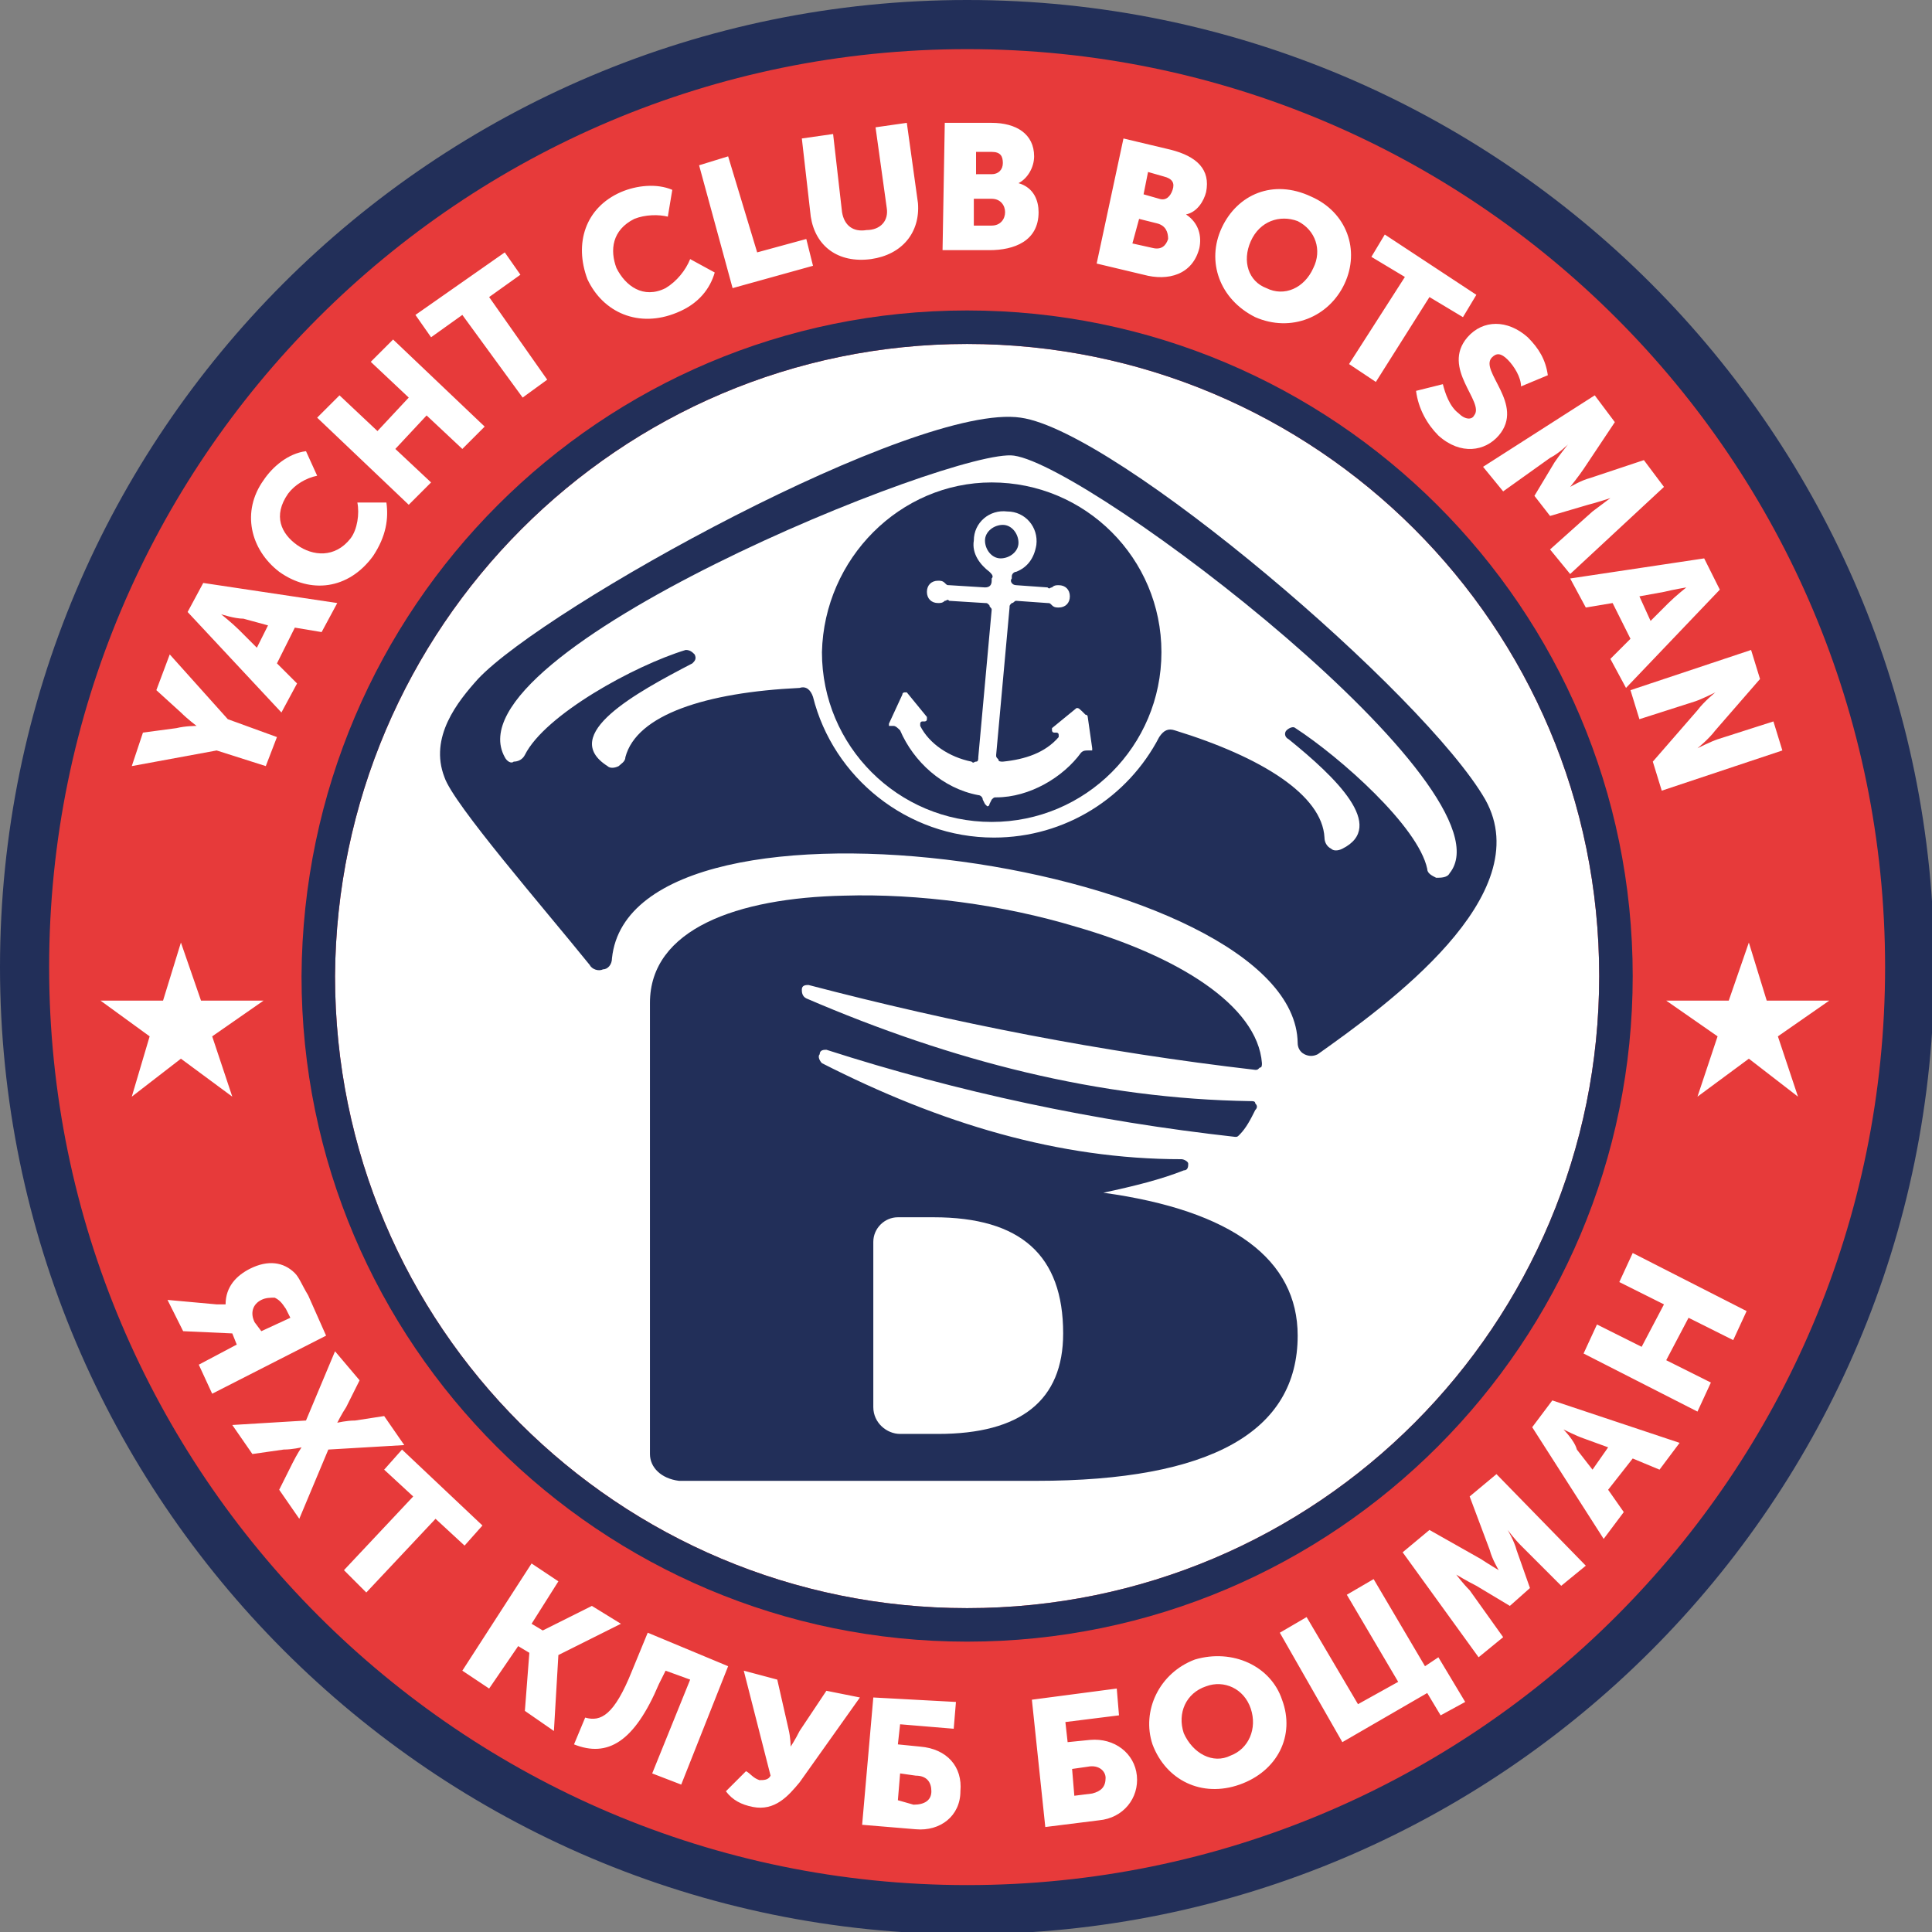 <?xml version="1.0" encoding="UTF-8"?> <svg xmlns="http://www.w3.org/2000/svg" xmlns:xlink="http://www.w3.org/1999/xlink" version="1.1" id="Слой_1" x="0px" y="0px" viewBox="0 0 86.5 86.5" style="enable-background:new 0 0 86.5 86.5;" xml:space="preserve"><rect x="0" y="0" width="86.5" height="86.5" fill="#808080" stroke="none"/> <style type="text/css"> .st0{fill-rule:evenodd;clip-rule:evenodd;fill:#FFFFFF;} .st1{fill-rule:evenodd;clip-rule:evenodd;fill:#E73A3A;} .st2{fill:none;stroke:#040007;stroke-width:0.567;stroke-miterlimit:22.926;} .st3{fill-rule:evenodd;clip-rule:evenodd;fill:#222F59;} .st4{fill:#222F59;} .st5{fill:#FFFFFF;} .st6{fill-rule:evenodd;clip-rule:evenodd;fill:none;} </style> <g> <path class="st0" d="M43.3,1.5c23.3,0,42.1,18.9,42.1,42.1c0,23.3-18.9,42.1-42.1,42.1C20,85.8,1.2,66.9,1.2,43.7 C1.2,20.4,20,1.5,43.3,1.5"></path> <ellipse transform="matrix(0.987 -0.16 0.16 0.987 -6.437 7.528)" class="st1" cx="43.5" cy="43.7" rx="42.3" ry="42.3"></ellipse> <ellipse transform="matrix(0.987 -0.16 0.16 0.987 -6.437 7.528)" class="st2" cx="43.5" cy="43.7" rx="42.3" ry="42.3"></ellipse> <path class="st3" d="M43.3,0c23.9,0,43.3,19.4,43.3,43.3c0,23.9-19.4,43.3-43.3,43.3S0,67.1,0,43.3C0,19.4,19.4,0,43.3,0 M43.3,2.2 c22.7,0,41.1,18.4,41.1,41.1c0,22.7-18.4,41.1-41.1,41.1S2.2,65.9,2.2,43.3C2.2,20.6,20.6,2.2,43.3,2.2z"></path> <path class="st0" d="M43.3,15.4c15.6,0,28.3,12.6,28.3,28.3c0,15.6-12.6,28.3-28.3,28.3c-15.6,0-28.3-12.6-28.3-28.3 C15.1,28.1,27.7,15.4,43.3,15.4"></path> <path class="st3" d="M43.3,13.9c16.4,0,29.8,13.3,29.8,29.8c0,16.4-13.3,29.8-29.8,29.8c-16.4,0-29.8-13.3-29.8-29.8 C13.6,27.2,26.9,13.9,43.3,13.9 M43.3,15.4c15.6,0,28.3,12.6,28.3,28.3c0,15.6-12.6,28.3-28.3,28.3c-15.6,0-28.3-12.6-28.3-28.3 C15.1,28.1,27.7,15.4,43.3,15.4z"></path> <path class="st4" d="M29.1,65.1V44.9c0-3.3,3.9-4.7,8.7-4.8c3.3-0.1,7.1,0.4,10.4,1.4c4.5,1.3,8.1,3.5,8.3,6.1c0,0.1,0,0.2-0.1,0.2 c-0.1,0.1-0.1,0.1-0.2,0.1c-6.9-0.8-13.5-2.1-20-3.8c-0.1,0-0.3,0-0.3,0.2c0,0.1,0,0.3,0.2,0.4c6.5,2.8,13.1,4.5,19.9,4.6 c0.1,0,0.2,0,0.2,0.1c0.1,0.1,0.1,0.2,0,0.3c-0.2,0.4-0.4,0.8-0.7,1.1c-0.1,0.1-0.1,0.1-0.2,0.1c-6.3-0.7-12.4-2-18.3-3.9 c-0.1,0-0.3,0-0.3,0.2c-0.1,0.1,0,0.3,0.1,0.4c5.3,2.7,10.6,4.3,16.1,4.3c0.1,0,0.3,0.1,0.3,0.2c0,0.1,0,0.3-0.2,0.3 c-1,0.4-2.2,0.7-3.6,1c5.8,0.8,8.7,3,8.7,6.4c0,4.3-3.9,6.5-11.7,6.5h-16C29.6,66.2,29.1,65.7,29.1,65.1 M40.3,64.2H42 c3.7,0,5.6-1.5,5.6-4.5c0-3.5-1.9-5.2-5.8-5.2h-1.6c-0.6,0-1.1,0.5-1.1,1.1v7.4C39.1,63.7,39.7,64.2,40.3,64.2z"></path> <path class="st3" d="M22.6,33.9C20,29.2,42.8,20,45.4,20.4c3.5,0.5,22.5,15,19.5,18.7c-0.1,0.2-0.4,0.2-0.6,0.2 c-0.2-0.1-0.4-0.2-0.4-0.4C63.5,37,60,33.9,58,32.6c-0.1-0.1-0.3,0-0.4,0.1c-0.1,0.1-0.1,0.3,0.1,0.4c2.1,1.7,4.4,3.9,2.4,4.9 c-0.2,0.1-0.4,0.1-0.5,0c-0.2-0.1-0.3-0.3-0.3-0.5c-0.1-1.9-2.8-3.6-6.7-4.8c-0.3-0.1-0.5,0-0.7,0.3c-1.4,2.7-4.2,4.5-7.4,4.5 c-3.9,0-7.2-2.7-8.1-6.3c-0.1-0.3-0.3-0.5-0.6-0.4C31.6,31,28.5,32,28,33.9c0,0.2-0.2,0.3-0.3,0.4c-0.2,0.1-0.4,0.1-0.5,0 C25,32.9,28.5,31,31,29.7c0.1-0.1,0.2-0.2,0.1-0.4c-0.1-0.1-0.2-0.2-0.4-0.2c-2.3,0.7-6.3,2.9-7.2,4.7c-0.1,0.2-0.3,0.3-0.5,0.3 C22.9,34.2,22.7,34.1,22.6,33.9 M27.4,42.9c0.9-8.6,30.6-4.2,30.7,3.8c0,0.2,0.1,0.4,0.3,0.5c0.2,0.1,0.4,0.1,0.6,0 c3.1-2.2,9.9-7.1,7.5-11.4C63.8,31.1,50,19.3,45.7,18.7c-4.7-0.7-21.3,8.5-24.3,11.7c-0.9,1-2.2,2.6-1.5,4.4 c0.4,1.2,4.4,5.8,6.5,8.4c0.1,0.2,0.4,0.3,0.6,0.2C27.2,43.4,27.4,43.2,27.4,42.9z"></path> <path class="st3" d="M44.4,21.6c4.2,0,7.6,3.4,7.6,7.6c0,4.2-3.4,7.6-7.6,7.6c-4.2,0-7.6-3.4-7.6-7.6C36.9,25,40.3,21.6,44.4,21.6 M44.1,24.2c0-0.4,0.4-0.7,0.8-0.7c0.4,0,0.7,0.4,0.7,0.8c0,0.4-0.4,0.7-0.8,0.7C44.4,25,44.1,24.6,44.1,24.2z M48.2,31.7l-1.1,0.9 c0,0,0,0.1,0,0.1c0,0,0,0.1,0.1,0.1l0.1,0c0,0,0.1,0,0.1,0.1c0,0,0,0.1,0,0.1c-0.6,0.7-1.5,1-2.5,1.1c-0.1,0-0.2,0-0.2-0.1 c-0.1-0.1-0.1-0.1-0.1-0.2l0.6-6.6c0-0.1,0-0.1,0.1-0.2c0.1,0,0.1-0.1,0.2-0.1l1.4,0.1c0.1,0,0.1,0,0.2,0.1 c0.1,0.1,0.2,0.1,0.3,0.1c0.3,0,0.5-0.2,0.5-0.5c0-0.3-0.2-0.5-0.5-0.5c-0.1,0-0.2,0-0.3,0.1c-0.1,0-0.1,0.1-0.2,0l-1.4-0.1 c-0.2,0-0.3-0.2-0.2-0.3l0-0.1c0-0.1,0.1-0.2,0.2-0.2c0.5-0.2,0.8-0.6,0.9-1.2c0.1-0.8-0.5-1.5-1.3-1.5c-0.8-0.1-1.5,0.5-1.5,1.3 c-0.1,0.6,0.3,1.1,0.7,1.4c0.1,0.1,0.2,0.2,0.1,0.3l0,0.1c0,0.2-0.1,0.3-0.3,0.3l-1.6-0.1c-0.1,0-0.1,0-0.2-0.1 c-0.1-0.1-0.2-0.1-0.3-0.1c-0.3,0-0.5,0.2-0.5,0.5c0,0.3,0.2,0.5,0.5,0.5c0.1,0,0.2,0,0.3-0.1c0.1,0,0.1-0.1,0.2,0l1.6,0.1 c0.1,0,0.1,0,0.2,0.1c0,0.1,0.1,0.1,0.1,0.2l-0.6,6.6c0,0.1,0,0.2-0.1,0.2c-0.1,0-0.1,0.1-0.2,0c-1-0.2-1.9-0.8-2.3-1.6 c0,0,0-0.1,0-0.1c0,0,0-0.1,0.1-0.1l0.1,0c0,0,0.1,0,0.1-0.1c0,0,0-0.1,0-0.1l-0.9-1.1c0,0-0.1,0-0.1,0c0,0-0.1,0-0.1,0.1l-0.6,1.3 c0,0,0,0.1,0,0.1c0,0,0.1,0,0.1,0l0.1,0c0.1,0,0.2,0.1,0.3,0.2c0.6,1.4,1.9,2.6,3.5,2.9c0.1,0,0.2,0.1,0.2,0.2l0.1,0.2 c0,0,0.1,0.1,0.1,0.1c0,0,0.1,0,0.1-0.1l0.1-0.2c0.1-0.1,0.1-0.1,0.2-0.1c1.5,0,3-0.9,3.8-2c0.1-0.1,0.2-0.1,0.3-0.1l0.1,0 c0,0,0.1,0,0.1,0c0,0,0-0.1,0-0.1l-0.2-1.4c0,0,0-0.1-0.1-0.1C48.3,31.7,48.3,31.7,48.2,31.7z"></path> <path class="st5" d="M73,30.9l0.4,1.3l2.5-0.8c0.3-0.1,0.9-0.4,0.9-0.4l0,0c0,0-0.5,0.4-0.8,0.8l-2,2.3l0.4,1.3l5.4-1.8l-0.4-1.3 l-2.5,0.8c-0.3,0.1-0.9,0.4-0.9,0.4l0,0c0,0,0.5-0.4,0.8-0.8l2-2.3l-0.4-1.3L73,30.9z M73.4,26.7l1.1-0.2c0.4-0.1,1-0.2,1-0.2l0,0 c0,0-0.5,0.4-0.8,0.7l-0.8,0.8L73.4,26.7z M70.3,25.9l0.7,1.3l1.2-0.2l0.8,1.6l-0.9,0.9l0.7,1.3l4.2-4.4L76.3,25L70.3,25.9z M66.4,20.9l0.9,1.1l2.1-1.5c0.4-0.2,0.8-0.6,0.8-0.6l0,0c0,0-0.4,0.5-0.6,0.8l-0.9,1.5l0.7,0.9l1.7-0.5c0.4-0.1,1-0.3,1-0.3l0,0 c0,0-0.4,0.3-0.8,0.6l-1.9,1.7l0.9,1.1l4.2-3.9l-0.9-1.2l-2.4,0.8c-0.4,0.1-0.9,0.4-0.9,0.4l0,0c0,0,0.4-0.5,0.6-0.8l1.4-2.1 l-0.9-1.2L66.4,20.9z M63.4,17.5c0.1,0.8,0.5,1.5,1,2c1,0.9,2.1,0.7,2.7,0c1.2-1.4-0.9-2.9-0.3-3.5c0.2-0.2,0.4-0.2,0.7,0.1 c0.3,0.3,0.6,0.8,0.6,1.2l1.2-0.5c-0.1-0.7-0.4-1.2-0.9-1.7c-0.9-0.8-2-0.8-2.7,0c-1.2,1.4,0.8,2.9,0.3,3.5 c-0.1,0.2-0.4,0.2-0.7-0.1c-0.4-0.3-0.6-0.9-0.7-1.3L63.4,17.5z M60.4,16.3l1.2,0.8l2.4-3.8l1.5,0.9l0.6-1L62,10.5l-0.6,1l1.5,0.9 L60.4,16.3z M56,10.8c0.4-0.9,1.3-1.2,2.1-0.9c0.8,0.4,1.1,1.3,0.7,2.1c-0.4,0.9-1.3,1.3-2.1,0.9C55.9,12.6,55.6,11.7,56,10.8z M54.7,10.2c-0.7,1.5-0.1,3.2,1.5,4c1.6,0.7,3.3,0,4-1.5c0.7-1.5,0.1-3.2-1.5-3.9C57,8,55.4,8.7,54.7,10.2z M50.7,10.9L51,9.8 l0.8,0.2c0.4,0.1,0.5,0.4,0.5,0.7c-0.1,0.3-0.3,0.5-0.7,0.4L50.7,10.9z M51.2,8.7l0.2-1l0.7,0.2c0.4,0.1,0.5,0.3,0.4,0.6 c-0.1,0.3-0.3,0.5-0.6,0.4L51.2,8.7z M49.1,11.8l2.1,0.5c1.1,0.3,2.2,0,2.5-1.2c0.1-0.5,0-1.1-0.6-1.5l0,0c0.5-0.1,0.8-0.6,0.9-1 c0.2-1-0.4-1.6-1.6-1.9l-2.1-0.5L49.1,11.8z M43.6,10.1l0-1.2l0.8,0c0.4,0,0.6,0.3,0.6,0.6c0,0.3-0.2,0.6-0.6,0.6L43.6,10.1z M43.7,7.8l0-1l0.7,0c0.4,0,0.5,0.2,0.5,0.5c0,0.3-0.2,0.5-0.5,0.5L43.7,7.8z M42.2,11.2l2.1,0c1.1,0,2.2-0.4,2.2-1.7 c0-0.5-0.2-1.1-0.9-1.3l0,0c0.4-0.2,0.7-0.7,0.7-1.2c0-1-0.8-1.5-1.9-1.5l-2.1,0L42.2,11.2z M36.3,9.7c0.2,1.3,1.2,2.1,2.7,1.9 c1.4-0.2,2.2-1.2,2.1-2.5l-0.5-3.6l-1.4,0.2l0.5,3.6c0.1,0.6-0.3,1-0.9,1c-0.6,0.1-1-0.2-1.1-0.8L37.3,6l-1.4,0.2L36.3,9.7z M32.8,12.9l3.6-1l-0.3-1.2l-2.2,0.6L32.6,7l-1.3,0.4L32.8,12.9z M26.3,12.5c0.7,1.5,2.3,2.2,4,1.5c1-0.4,1.5-1.1,1.7-1.8l-1.1-0.6 c-0.2,0.5-0.6,1-1.1,1.3c-1,0.5-1.8-0.1-2.2-0.9c-0.3-0.8-0.2-1.7,0.8-2.2c0.5-0.2,1.1-0.2,1.5-0.1l0.2-1.2 c-0.7-0.3-1.6-0.2-2.3,0.1C26.2,9.3,25.7,10.9,26.3,12.5z M23.4,17.8l1.1-0.8l-2.6-3.7l1.4-1l-0.7-1l-4,2.8l0.7,1l1.4-1L23.4,17.8z M18.3,22.6l1-1l-1.6-1.5l1.4-1.5l1.6,1.5l1-1l-4.1-3.9l-1,1l1.7,1.6l-1.4,1.5l-1.7-1.6l-1,1L18.3,22.6z M12.5,25.6 c1.4,1,3.1,0.8,4.2-0.7c0.6-0.9,0.7-1.7,0.6-2.4l-1.3,0c0.1,0.5,0,1.2-0.3,1.6C15,25,14,24.9,13.3,24.4c-0.7-0.5-1.1-1.3-0.4-2.3 c0.3-0.4,0.8-0.7,1.3-0.8l-0.5-1.1c-0.8,0.1-1.5,0.7-1.9,1.3C10.8,22.9,11.2,24.6,12.5,25.6z M11.5,29l-0.8-0.8 c-0.3-0.3-0.8-0.7-0.8-0.7l0,0c0,0,0.6,0.2,1,0.2L12,28L11.5,29z M12.6,31.9l0.7-1.3l-0.9-0.9l0.8-1.6l1.2,0.2l0.7-1.3l-6-0.9 l-0.7,1.3L12.6,31.9z M11.9,34.3l0.5-1.3l-2.2-0.8l-2.6-2.9L7,30.9l1.1,1c0.3,0.3,0.7,0.6,0.7,0.6l0,0c0,0-0.5,0-0.9,0.1l-1.5,0.2 l-0.5,1.5l3.8-0.7L11.9,34.3z"></path> <path class="st5" d="M76,63.2l0.6-1.3l-2-1l1-1.9l2,1l0.6-1.3l-5.1-2.6l-0.6,1.3l2,1l-1,1.9l-2-1l-0.6,1.3L76,63.2z M71.3,65.8 l-0.7-0.9C70.5,64.5,70,64,70,64l0,0c0,0,0.6,0.3,0.9,0.4l1.1,0.4L71.3,65.8z M71.8,68.9l0.9-1.2l-0.7-1l1.1-1.4l1.2,0.5l0.9-1.2 l-5.7-1.9l-0.9,1.2L71.8,68.9z M66.2,74.2l1.1-0.9l-1.5-2.1c-0.3-0.3-0.6-0.7-0.6-0.7l0,0c0,0,0.5,0.3,0.9,0.5l1.5,0.9l0.9-0.8 l-0.6-1.7c-0.1-0.4-0.4-0.9-0.4-0.9l0,0c0,0,0.3,0.4,0.6,0.7l1.8,1.8l1.1-0.9L67,66l-1.2,1l0.9,2.4c0.1,0.4,0.4,0.9,0.4,0.9l0,0 c0,0-0.5-0.3-0.8-0.5L64,68.5l-1.2,1L66.2,74.2z M60.1,78l3.8-2.2l0.6,1l1.1-0.6l-1.2-2l-0.6,0.4l-2.3-3.9l-1.2,0.7l2.3,3.9l-1.8,1 l-2.3-3.9l-1.2,0.7L60.1,78z M53,77.6c-0.3-0.9,0.1-1.8,1-2.1c0.8-0.3,1.7,0.1,2,1c0.3,0.9-0.1,1.8-0.9,2.1 C54.3,79,53.4,78.5,53,77.6z M51.6,78.1c0.6,1.6,2.2,2.4,3.9,1.8c1.7-0.6,2.5-2.2,1.9-3.8c-0.5-1.5-2.2-2.3-3.9-1.8 C51.9,74.9,51.1,76.6,51.6,78.1z M48.1,80.4L48,79.2l0.7-0.1c0.5-0.1,0.8,0.2,0.8,0.5c0,0.4-0.2,0.6-0.6,0.7L48.1,80.4z M46.8,81.8 l2.4-0.3c1.1-0.1,1.8-1,1.7-2c-0.1-1-1-1.7-2.1-1.6l-1,0.1l-0.1-0.9l2.4-0.3l-0.1-1.2l-3.8,0.5L46.8,81.8z M40.2,80.6l0.1-1.2 l0.7,0.1c0.5,0,0.7,0.3,0.7,0.7c0,0.4-0.3,0.6-0.8,0.6L40.2,80.6z M38.6,81.7l2.4,0.2c1.1,0.1,2-0.6,2-1.7c0.1-1.1-0.6-1.9-1.8-2 l-1-0.1l0.1-0.9l2.4,0.2l0.1-1.2L39.1,76L38.6,81.7z M32.5,80.2c0.3,0.4,0.7,0.6,1.2,0.7c1,0.2,1.6-0.5,2.1-1.1l2.7-3.8L37,75.7 l-1.2,1.8c-0.2,0.4-0.4,0.7-0.4,0.7l0,0c0,0,0-0.4-0.1-0.8l-0.5-2.2l-1.5-0.4l1.2,4.7c-0.1,0.2-0.3,0.2-0.5,0.2 c-0.3-0.1-0.4-0.3-0.6-0.4L32.5,80.2z M26.2,76.9l-0.5,1.2c1.5,0.6,2.7-0.1,3.8-2.7l0.3-0.6l1.1,0.4l-1.7,4.2l1.3,0.5l2.1-5.3 L29,73.1l-0.7,1.7C27.5,76.8,26.9,77.1,26.2,76.9z M20.7,74.8l1.2,0.8l1.3-1.9l0.5,0.3l-0.2,2.6l1.3,0.9l0.2-3.4l0,0l2.8-1.4 l-1.3-0.8L24.3,73l-0.5-0.3l1.2-1.9L23.8,70L20.7,74.8z M15.4,70.3l1,1l3.1-3.3l1.3,1.2l0.8-0.9l-3.6-3.4l-0.8,0.9l1.3,1.2 L15.4,70.3z M10.4,63.8l0.9,1.3l1.4-0.2c0.4,0,0.8-0.1,0.8-0.1l0,0c0,0-0.2,0.3-0.4,0.7l-0.6,1.2l0.9,1.3l1.3-3.1l3.4-0.2l-0.9-1.3 l-1.3,0.2c-0.4,0-0.8,0.1-0.8,0.1l0,0c0,0,0.2-0.4,0.4-0.7l0.6-1.2L15,60.5l-1.3,3.1L10.4,63.8z M11.4,59.2c-0.2-0.4-0.1-0.8,0.3-1 c0.2-0.1,0.4-0.1,0.6-0.1c0.2,0.1,0.3,0.2,0.5,0.5l0.2,0.4l-1.3,0.6L11.4,59.2z M7.5,58.2l0.7,1.4l2.2,0.1l0.2,0.5l-1.7,0.9 l0.6,1.3l5.1-2.6L13.8,58c-0.3-0.5-0.4-0.8-0.6-1c-0.5-0.5-1.2-0.6-2-0.2c-0.6,0.3-1.1,0.8-1.1,1.6l0,0c0,0-0.1,0-0.4,0L7.5,58.2z"></path> <polygon class="st0" points="8.1,42.2 9,44.8 11.8,44.8 9.5,46.4 10.4,49.1 8.1,47.4 5.9,49.1 6.7,46.4 4.5,44.8 7.3,44.8 "></polygon> <polygon class="st0" points="78.3,42.2 79.1,44.8 81.9,44.8 79.6,46.4 80.5,49.1 78.3,47.4 76,49.1 76.9,46.4 74.6,44.8 77.4,44.8 "></polygon> </g> <rect x="-92.8" y="-36.1" class="st6" width="272.1" height="158.7"></rect> </svg> 